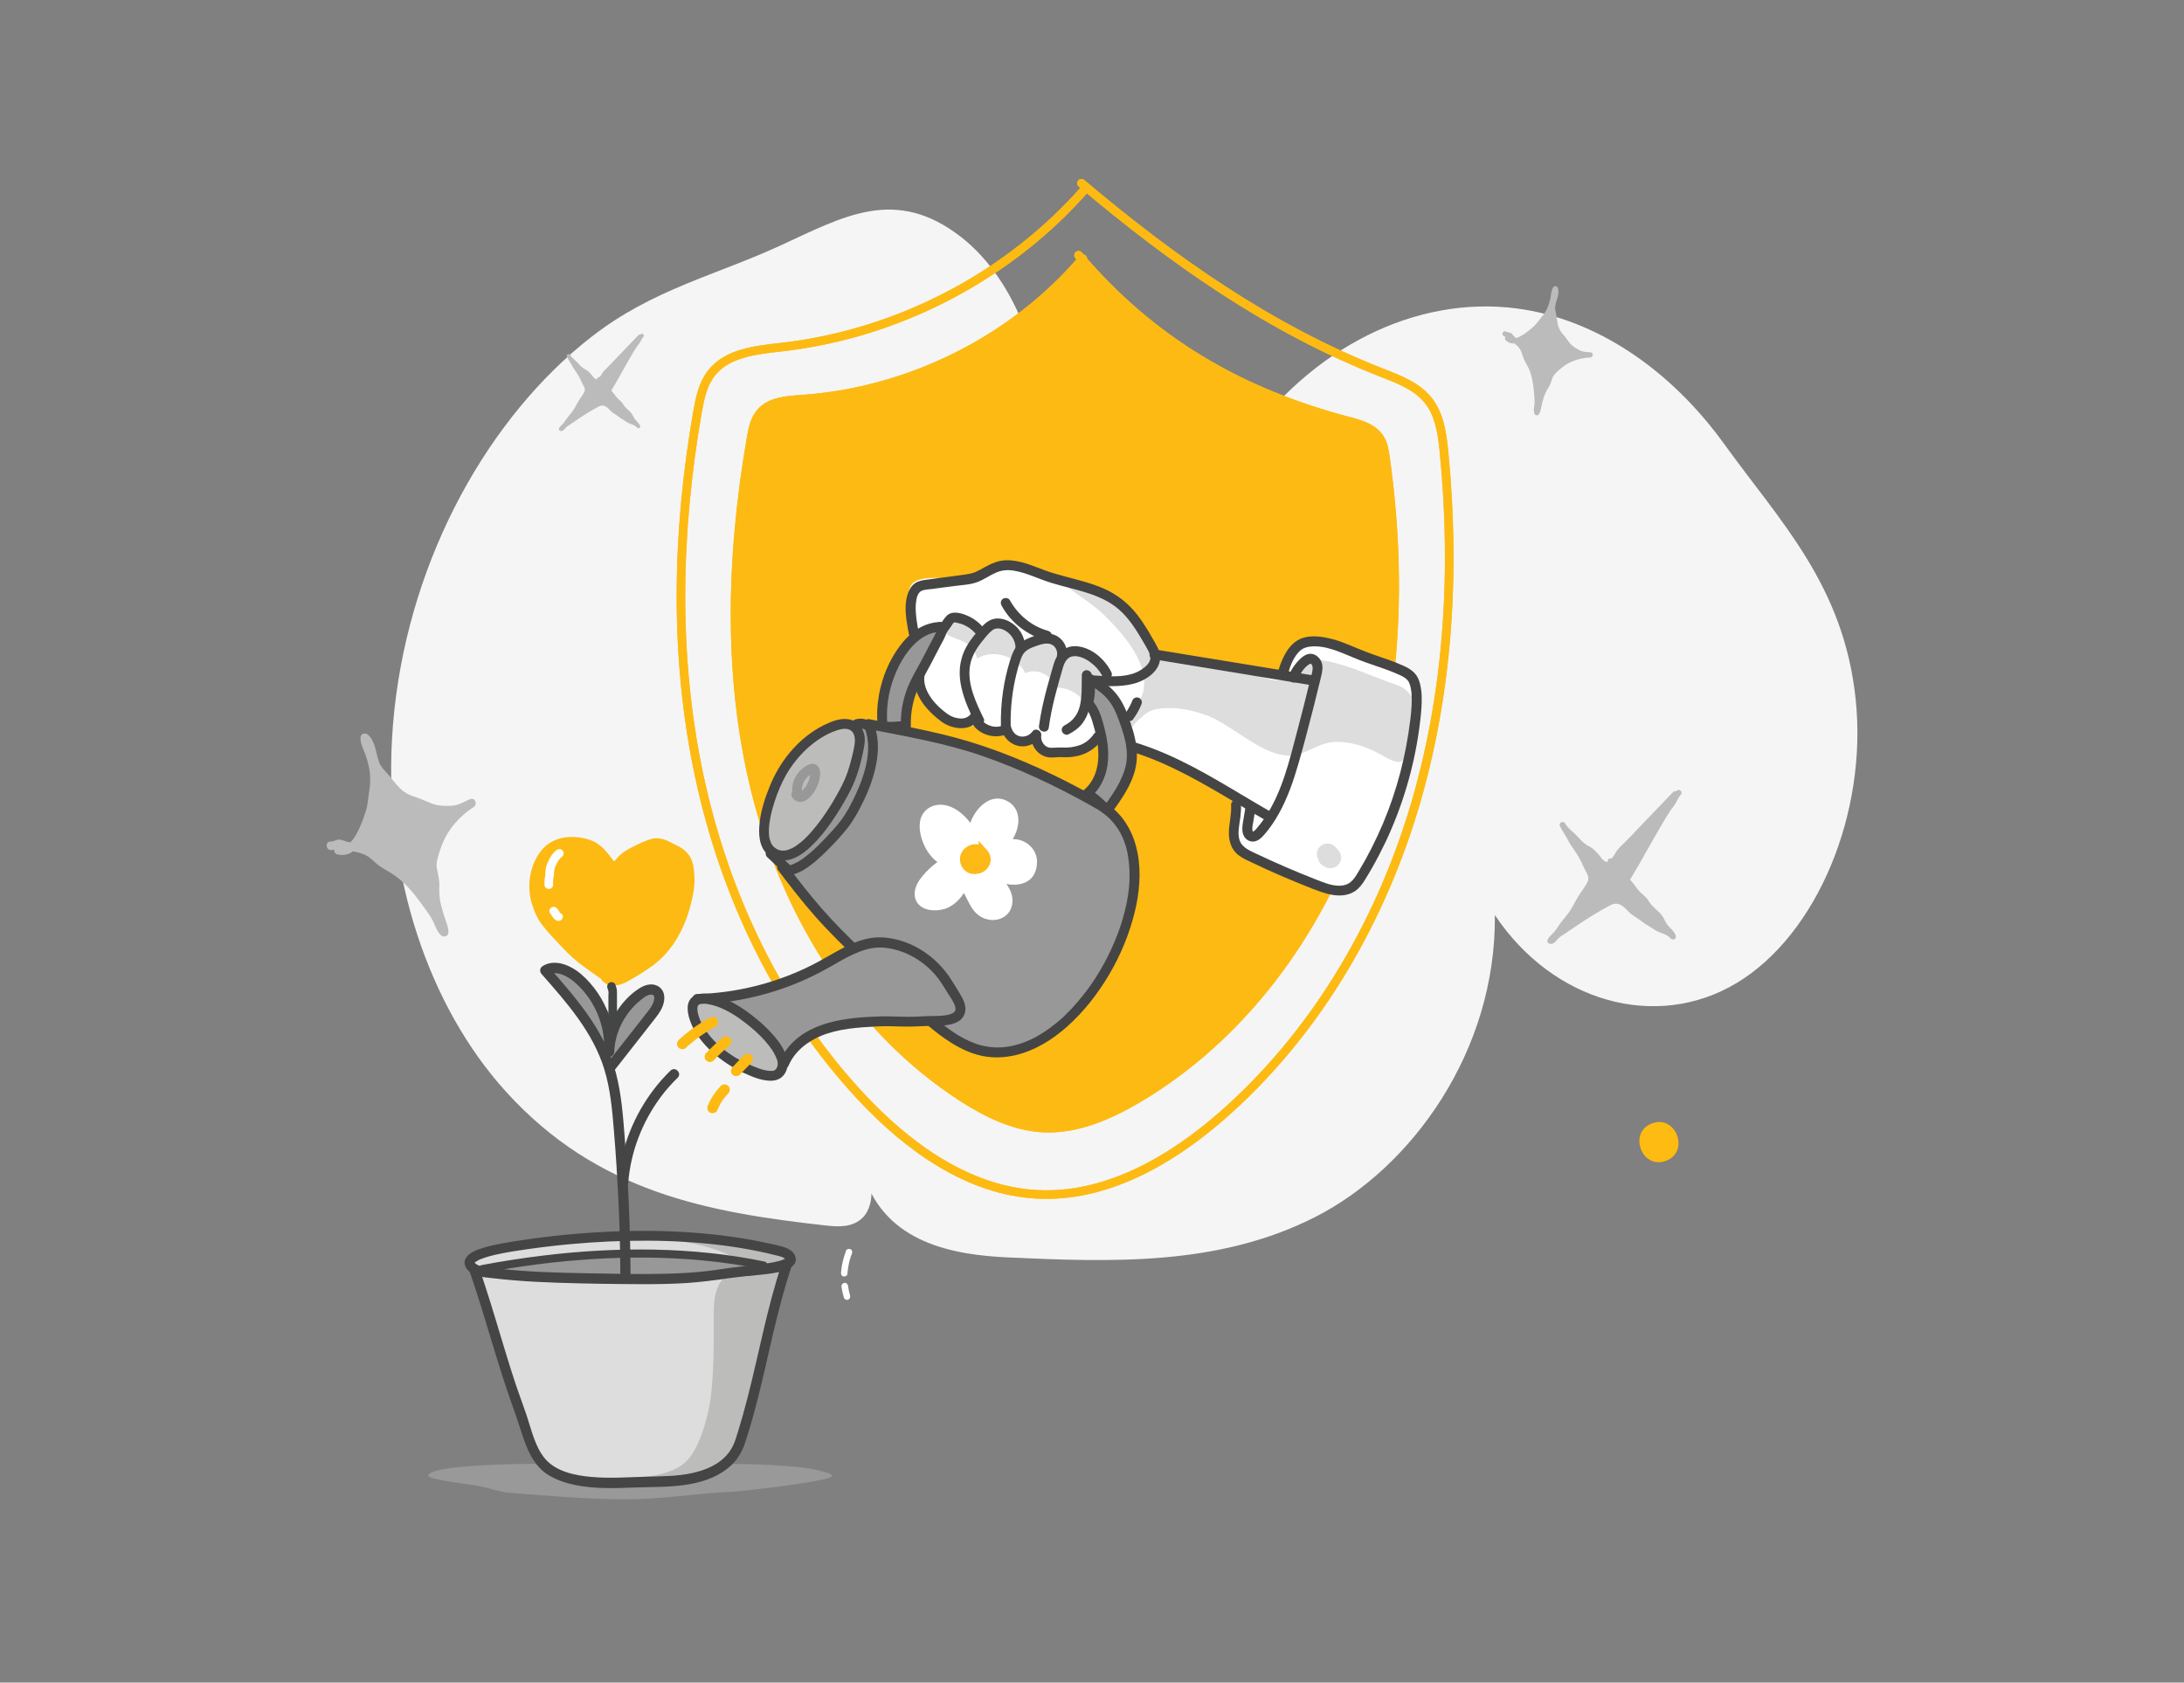 <?xml version="1.0" standalone="no"?>
<!DOCTYPE svg PUBLIC "-//W3C//DTD SVG 1.1//EN" "http://www.w3.org/Graphics/SVG/1.1/DTD/svg11.dtd">
<svg xmlns="http://www.w3.org/2000/svg" id="Layer_1" width="255.12" height="196.6" viewBox="0 0 255.12 196.6"><rect x="0" y="0" width="255.12" height="196.6" fill="#808080" stroke="none"/><path d="m69.18,39.29c-.82.63-1.6,1.28-2.33,1.92-11.56,10.17-20.04,26.93-21.06,45.15-.88,15.67,4.18,31.12,13.31,41.19,10.69,11.79,23.58,14.09,37.28,15.63,1.49.17,3.11.28,4.33-.84s1.56-3.96.24-4.88c2.58,7.76,10.36,9.17,16.8,9.46,12.1.55,24.59,1.02,35.88-4.72,11.29-5.74,21.15-19.4,20.99-35.28,6.8,10.18,18.86,13.57,28.24,7.94,9.38-5.63,15.32-19.82,13.9-33.23-1.41-13.28-8.82-20.69-15.32-29.71-6.35-8.81-15.04-14.67-24.27-15.88-11.77-1.54-23.97,4.55-31.99,15.96.16-6.9-5.93-11.83-11.12-10.74s-9.3,6.33-12.44,11.87c1.03-9.89-2.82-20.36-9.37-25.45-7.67-5.95-13.71-2.38-21.16,1.04-7.53,3.46-14.86,5.1-21.91,10.57Z" fill="#f5f5f5" stroke-width="0"/><path d="m126.48,30.22c-8.13,9.54-20.31,15.56-32.8,16.42-1.77.12-3.77.25-4.89,1.62-.66.8-.87,1.87-1.05,2.9-2.43,14.08-2.85,28.72.84,42.53,3.69,13.81,11.78,26.75,23.79,34.5,2.85,1.84,6.02,3.41,9.41,3.61,3.9.22,7.68-1.41,11.05-3.39,12.25-7.2,21.16-19.4,25.79-32.83s5.2-28.04,3.22-42.12c-.11-.79-.24-1.61-.68-2.28-.75-1.16-2.2-1.6-3.54-1.95-12.77-3.36-23.08-9.33-31.63-19.41" fill="#fdba12" stroke-width="0"/><path d="m126.48,30.22c-8.13,9.54-20.31,15.56-32.8,16.42-1.77.12-3.77.25-4.89,1.62-.66.8-.87,1.87-1.05,2.9-2.43,14.08-2.85,28.72.84,42.53,3.69,13.81,11.78,26.75,23.79,34.5,2.85,1.84,6.02,3.41,9.41,3.61,3.9.22,7.68-1.41,11.05-3.39,12.25-7.2,21.16-19.4,25.79-32.83s5.2-28.04,3.22-42.12c-.11-.79-.24-1.61-.68-2.28-.75-1.16-2.2-1.6-3.54-1.95-12.77-3.36-23.08-9.33-31.63-19.41" fill="none" stroke="#fdba12" stroke-linecap="round" stroke-linejoin="round"/><path d="m126.48,30.22c-8.13,9.54-20.31,15.56-32.8,16.42-1.77.12-3.77.25-4.89,1.62-.66.8-.87,1.87-1.05,2.9-2.43,14.08-2.85,28.72.84,42.53,3.69,13.81,11.78,26.75,23.79,34.5,2.85,1.84,6.02,3.41,9.41,3.61,3.9.22,7.68-1.41,11.05-3.39,12.25-7.2,21.16-19.4,25.79-32.83s5.2-28.04,3.22-42.12c-.11-.79-.24-1.61-.68-2.28-.75-1.16-2.2-1.6-3.54-1.95-12.77-3.36-23.08-9.33-31.63-19.41" fill="none" stroke="#fdba12" stroke-linecap="round" stroke-linejoin="round"/><path d="m126.9,21.91c-8.96,10.3-21.91,17.06-35.45,18.63-3.03.35-6.48.65-8.35,3.06-1.01,1.29-1.35,2.97-1.63,4.59-2.44,14.01-2.76,28.5.2,42.41,2.95,13.91,9.26,27.25,18.99,37.63,5.47,5.84,12.5,10.9,20.49,11.32,8,.42,15.53-3.89,21.56-9.16,10.67-9.32,18.19-21.97,22.34-35.51,4.15-13.55,5.01-27.97,3.63-42.07-.21-2.14-.52-4.39-1.87-6.06-1.33-1.65-3.43-2.44-5.41-3.21-13.05-5.1-24.43-13.14-35.07-22.13" fill="none" stroke="#fdba12" stroke-linecap="round" stroke-linejoin="round"/><path d="m126.9,21.91c-8.96,10.3-21.91,17.06-35.45,18.63-3.03.35-6.48.65-8.35,3.06-1.01,1.29-1.35,2.97-1.63,4.59-2.44,14.01-2.76,28.5.2,42.41,2.95,13.91,9.26,27.25,18.99,37.63,5.47,5.84,12.5,10.9,20.49,11.32,8,.42,15.53-3.89,21.56-9.16,10.67-9.32,18.19-21.97,22.34-35.51,4.15-13.55,5.01-27.97,3.63-42.07-.21-2.14-.52-4.39-1.87-6.06-1.33-1.65-3.43-2.44-5.41-3.21-13.05-5.1-24.43-13.14-35.07-22.13" fill="none" stroke="#fdba12" stroke-linecap="round" stroke-linejoin="round"/><path d="m161.2,77.29c-2.43-.55-3.99-2.23-6.63-2.31-1.87-.06-3.2.65-4.04,2.21-.25.47.47,1.14-.13,1.6-.93.71-3.45-.39-4.55-.42-2.12-.06-4.37-.49-6.43-.97-2.87-.67-4.88-1.01-6.33-3.8-1.42-2.72-3.96-4.22-6.78-5.19-1.49-.51-3.03-.88-4.54-1.32-1.42-.41-2.76-1.22-4.29-1-1.41.21-2.52,1.26-3.89,1.54-1.57.33-6.18-.84-7.17.77-.97,1.57.19,4.92.3,6.67.11,1.66.39,3.41.91,5.07.3.95.67,1.86,1.14,2.71,1.09,1.97,2.18,1.9,4.07,1.85,1.46-.04,3.23,1.73,4.55.22-.02.72,1.28,1.66,1.96,1.89s1.51-.04,1.93-.62c-.37.32-.2.97.2,1.25,1.36.94,3.2-.04,4.57-.35,1.95-.44,4.17,0,6.12.26,2.3.3,4.27,1.43,6.36,2.34,1.59.69,4.63,1.63,5.61,3.12,1.2,1.83-1.22,4.25.57,6.27.55.62,1.35.95,2.12,1.25,2.41.96,4.82,1.93,7.23,2.89,4.05,1.62,6.48-2.77,7.7-5.91,1.2-3.1,2.6-6.16,3.31-9.42.49-2.25,1.25-7.69-.73-9.36-.87-.74-2.04-.99-3.16-1.24Z" fill="#fff" stroke-width="0"/><path d="m114.13,76.95c1.89-1.15,4.7-.3,5.64,1.71,1.33-.67,3.19.23,3.49,1.7,1.25-.08,2.53.51,3.29,1.51-.02-.88.19-2.04,1.06-2.14.42-.04.85.21,1.25.08.39-.12.59-.57.55-.98s-.28-.76-.55-1.06c-1.15-1.32-2.98-2.02-4.72-1.8-.98-1.49-3.33-1.81-4.68-.64-.05-.93-.67-1.81-1.53-2.18-.96-.41-3.19-.05-3.19,1.36-.01-2.09-3.37-3.34-4.58-1.47-.63.98-.21.76.48,1.12,1.49.78,2.98.74,3.49,2.77Z" fill="#ddd" stroke-width="0"/><path d="m150.1,88.26c.18.02.36.03.53.03,1.74,0,3.24-1.42,5.02-1.58,1.48-.13,3.07.26,4.42.85,2.59,1.12,3.98,3.09,4.97-1.09.57-2.4.88-5.48-1.86-6.42-2.67-.92-5.5-2.3-8.28-2.83-2.53-.48-2.42.8-4.37,1.99-1.62.99-4.41-.8-6.08-1.11-1.9-.35-3.74-.95-5.65-1.24-.81-.12-2.09.25-2.82-.14s-1.23-1.88-1.73-2.61c-1.33-1.91-3-3.59-4.93-4.9-.75-.51-1.5-.77-2.39-.93-.57-.11-2.64-.04-3.02-.4,1.55,1.49,3.45,2.41,4.98,3.9,2.23,2.17,5.59,5.87,4.58,9.31-.24.83-2.27,3.15-1.08,3.85-.26-.15,1.41-1.54,1.56-1.63.7-.44,1.28-.51,2.11-.56,1.59-.1,3.05.21,4.54.7,2.97.96,6.35,4.45,9.47,4.81Z" fill="#ddd" stroke-width="0"/><path d="m98.46,110.22c-.66-1.45-2.5-3.37-3.15-4.09-1.3-1.44-2.74-2.68-3.87-4.29-2.17-3.11-2.87-6.71-1.09-10.19,1.43-2.79,3.67-5.26,6.56-6.47,2.93-1.22,5.9-.43,8.83.34,1.55.41,3.15.55,4.7.99,1.64.46,3.23,1.06,4.85,1.57,4.48,1.38,8.84,3.69,12.98,5.86,2.85,1.5,4.73,4.17,4.33,7.6-.19,1.67-.86,3.24-1.01,4.91-.13,1.51-.29,2.65-.95,4.08-1.41,3.05-3.6,5.66-5.75,8.21-1.96,2.33-4.15,3.35-7.05,4.13-1.7.46-3.61.42-5.24-.27-1.54-.65-2.19-2.08-3.62-2.77-3.46-1.66-8.17-1.34-11.71-.19-1.75.57-3.61,1.39-5.04,2.57-1.18.97-.82,2.88-2.51,3.25-.59.13-1.22.05-1.81-.09-2.9-.68-5.45-2.76-6.69-5.47-.45-.98-.74-2.14-.32-3.13.02-.04,5.75-.53,6.36-.68,2.2-.54,4.32-1.36,6.39-2.27,1.1-.48,4.49-1.12,4.98-2.39.12-.32.03-.74-.18-1.22Z" fill="#989898" stroke-width="0"/><path d="m93.01,100.79c-.14.08-.29.15-.44.21-.16.06-.25.09-.37.1-.06,0-.12.01-.18.01.13,0-.17-.05-.03,0-.02,0-.15-.08-.06-.02-.03-.02-.06-.04-.08-.07.04.04.03.04-.01-.02-.46-.58-1.39.08-.94.68,1.39,1.85,2.82,3.68,4.35,5.42s3.34,3.5,5.07,5.19,3.59,3.49,5.44,5.18c1.71,1.56,3.43,3.17,5.4,4.4,1.26.78,2.64,1.4,4.12,1.6,1.12.15,2.24.07,3.33-.18,2.25-.52,4.29-1.79,6-3.3,1.97-1.75,3.6-3.84,4.94-6.1,1.33-2.25,2.35-4.7,2.98-7.24.56-2.26.8-4.69.35-7-.41-2.12-1.42-4.1-3.16-5.44-.59-.46-1.26-.81-1.91-1.17-1.03-.58-2.07-1.14-3.13-1.68-2.08-1.06-4.2-2.04-6.37-2.91s-4.37-1.63-6.62-2.24c-2.27-.61-4.57-1.09-6.87-1.54-1.09-.22-2.19-.42-3.28-.64-.41-.08-.82.37-.64.77,1.14,2.54.17,5.63-.95,8.04-.5,1.07-1.05,2.15-1.76,3.07-.59.77-1.26,1.49-1.93,2.19-.97,1-2.01,2.01-3.24,2.71-.27.16-.3.57-.13.81.2.28.54.29.81.13,1.15-.66,2.15-1.6,3.08-2.54.78-.78,1.53-1.59,2.21-2.45.74-.93,1.32-2.02,1.84-3.09.68-1.39,1.23-2.87,1.52-4.39.31-1.61.32-3.36-.37-4.89l-.64.77c4.43.87,8.93,1.64,13.22,3.1,4.34,1.49,8.52,3.44,12.52,5.67.44.25.88.49,1.32.75.02.01.09.06-.01,0,.02.02.05.03.07.05.05.04.11.07.16.11.11.08.22.16.33.24.2.15.39.31.58.49.09.08.17.16.25.25.1.1-.06-.07.05.06.05.05.09.1.14.15.32.37.6.76.84,1.18.03.05.06.11.09.16.04.08-.04-.09.02.04.06.12.12.23.17.35.1.23.2.46.28.7s.16.47.22.71c.03.12.06.25.09.37-.03-.13,0,0,.01.06.01.07.03.14.04.21.1.53.16,1.06.19,1.59.02.28.02.55.02.83,0,.13,0,.27,0,.4,0,.07,0,.14,0,.21,0-.13,0,.09,0,.13-.03.58-.1,1.16-.19,1.74s-.21,1.17-.36,1.75c-.07.3-.15.6-.24.9-.04.14-.08.28-.13.42.03-.1-.03.1-.04.13-.03.08-.05.17-.08.25-.4,1.21-.9,2.38-1.46,3.52-.29.58-.6,1.15-.93,1.71s-.6.98-.99,1.55c-.71,1.03-1.5,2.01-2.36,2.93-.21.22-.43.44-.65.66-.05.05-.11.11-.16.16-.02.01-.08.08,0,0-.02.02-.05.05-.07.07-.12.11-.23.21-.35.32-.44.38-.89.75-1.36,1.09s-.94.64-1.44.92c-.06.03-.12.07-.18.1-.08.04.09-.05.01,0-.03.02-.07.04-.1.05-.12.06-.24.12-.37.18-.24.12-.49.22-.74.32s-.5.19-.75.26c-.12.04-.24.07-.36.1-.06.02-.13.03-.19.05-.04,0-.26.06-.1.03-.5.11-1,.18-1.51.2-.12,0-.24,0-.36,0-.06,0-.13,0-.19,0-.04,0-.07,0-.11,0-.11,0,.07,0,0,0-.26-.01-.52-.04-.77-.08s-.52-.09-.77-.15c-.12-.03-.24-.06-.36-.1-.03,0-.06-.02-.09-.03.12.04.04.01.01,0-.07-.02-.14-.05-.21-.07-1.93-.68-3.57-1.96-5.1-3.28-1.83-1.58-3.6-3.23-5.35-4.91s-3.5-3.37-5.21-5.09c-1.57-1.58-3.03-3.27-4.41-5.01-.7-.88-1.38-1.77-2.05-2.67l-.94.68c.75.94,1.92.55,2.8.05.27-.15.3-.58.13-.81-.2-.28-.53-.28-.81-.13Z" fill="#454545" stroke-width="0"/><path d="m100.45,86.54c0,.1-.01.2-.03.29-.21,1.32-.65,3.16-1.18,4.38-.99,2.31-5.93,11.02-9.18,8.2-1.97-1.71.16-7.13,1.1-8.86,1.34-2.43,3.42-4.6,6.03-5.64.82-.33,1.82-.56,2.54-.04.51.36.73,1.02.71,1.66Z" fill="#bcbcbb" stroke-width="0"/><path d="m99.88,86.44c-.05.89-.3,1.8-.53,2.65-.19.7-.41,1.4-.71,2.07-.37.82-.81,1.61-1.26,2.38-.31.52-.54.89-.89,1.41s-.69.99-1.07,1.47-.76.93-1.18,1.35c-.09.1-.19.19-.29.29.08-.07-.04.04-.07.06-.06.05-.12.1-.18.16-.2.17-.4.33-.61.48-.1.07-.19.13-.3.2-.05.03-.1.06-.16.09-.03.02-.05.03-.08.04.06-.04.07-.03,0,0-.2.09-.4.18-.61.24-.04.01-.21.05-.04.01-.04,0-.09.02-.13.02-.1.02-.2.02-.31.03-.03,0-.05,0-.08,0-.08,0,.11.01.04,0-.04,0-.09,0-.13-.01-.1-.01-.2-.04-.3-.06.15.04,0,0-.04-.02-.05-.02-.1-.04-.14-.06-.04-.02-.08-.04-.12-.07-.02,0-.09-.06-.03-.01.07.05-.03-.02-.04-.03-.09-.07-.17-.14-.26-.21-.11-.09.02.04-.04-.04-.04-.05-.09-.11-.13-.17-.04-.05-.07-.11-.1-.16-.03-.06.01.03.02.03-.01-.03-.03-.06-.04-.09-.05-.12-.1-.24-.14-.37,0-.03-.05-.22-.03-.1-.01-.07-.03-.14-.04-.21-.02-.15-.04-.29-.04-.44s-.01-.29,0-.43c0-.16,0-.2.02-.39.03-.33.08-.65.14-.97.12-.65.31-1.34.5-1.92.36-1.09.8-2.16,1.37-3.16.9-1.55,2.13-2.95,3.6-3.98.7-.49,1.47-.91,2.29-1.18.59-.2,1.4-.36,1.84.19.24.3.29.69.28,1.06,0,.31.34.55.63.53.34-.03.52-.31.53-.63.02-1-.5-2.02-1.49-2.35-.87-.29-1.8-.06-2.62.28-1.87.77-3.49,2.08-4.76,3.64-.94,1.16-1.69,2.46-2.25,3.85s-1,2.76-1.16,4.2c-.15,1.28-.1,2.8.92,3.73.8.73,1.9.87,2.89.51,1.09-.39,2-1.23,2.79-2.06.88-.94,1.65-2,2.35-3.09.62-.96,1.2-1.95,1.71-2.97.67-1.33,1.08-2.77,1.39-4.23.09-.45.2-.91.22-1.36.02-.31-.14-.61-.47-.67-.28-.05-.65.16-.67.47Z" fill="#454545" stroke-width="0"/><path d="m89.65,100.18l1.81,1.7c.22.21.64.16.81-.08.2-.26.16-.59-.08-.81l-1.81-1.7c-.22-.21-.64-.16-.81.08-.2.26-.16.59.08.81h0Z" fill="#454545" stroke-width="0"/><path d="m100.28,85.15s.05-.01.07-.02l-.15.03c.15-.03.3-.05.46-.04h-.15c.15,0,.29.03.43.07l-.14-.04c.1.03.19.07.28.11.13.07.31.07.44.02s.27-.17.32-.3.08-.3.02-.44-.16-.25-.3-.32-.28-.12-.43-.16c-.11-.03-.22-.05-.33-.07-.15-.02-.31-.02-.46-.01s-.31.05-.46.09c-.14.04-.27.18-.32.3s-.07.31-.02.44.16.27.3.32l.14.04c.1.02.2,0,.3-.03h0Z" fill="#454545" stroke-width="0"/><path d="m93.73,92.77c-.03-.11-.04-.23-.05-.34,0-.06,0-.12,0-.18,0-.02,0-.06,0-.08.01.06,0,.09,0,0,.01-.12.03-.23.05-.34.01-.05.02-.12.04-.16-.05.08-.02.07,0,.02.01-.04.03-.08.04-.12.04-.11.09-.21.15-.32.01-.02.03-.05.04-.07.04-.07-.06.09-.01.02.04-.06.08-.11.12-.17.07-.09.15-.18.23-.26.02-.03.06-.08-.02.02.02-.02.04-.04.06-.05.05-.04.1-.09.16-.13.04-.03.09-.06.13-.09.02-.01.05-.03.07-.04.09-.06-.01,0-.03.01.06-.02.11-.06.17-.08.03-.01.05-.02.08-.03.06-.03-.11,0,0,0-.11,0-.2-.02-.27-.1-.01-.01-.09-.15-.06-.09v.02s.02.05.01,0v-.04s0,.04,0,.06c0,.03.02.22,0,.08,0,.07-.01.15-.02.22-.01.12-.04.23-.06.35-.01.06-.03.12-.04.17-.03.1,0,0,0-.01-.01.04-.03.08-.04.13-.04.12-.09.24-.15.35-.03.05-.05.11-.08.16-.02.03-.04.06-.05.1-.05.1.04-.05,0,0-.08.12-.16.23-.25.34-.05.06-.1.11-.15.17-.02.02-.04.04-.06.06-.1.1.09-.07-.04.04-.03.02-.05.05-.08.07-.02.01-.16.09-.04.04-.03.01-.07.02-.1.04.06,0,.07-.01.03,0-.02,0-.04,0-.06,0,.01-.02.13.03.03,0,.06.02.08.02,0,0s.1.08.01,0c.03.03.11.18.07.08-.1-.28-.46-.46-.74-.34s-.45.44-.34.74c.17.46.67.74,1.15.67s.85-.4,1.16-.75c.47-.54.79-1.22.94-1.93.07-.37.13-.79,0-1.15-.18-.54-.73-.74-1.23-.53-.66.27-1.18.77-1.54,1.38s-.52,1.44-.36,2.16c.04.16.08.29.21.4.11.09.28.15.42.13.28-.04.6-.31.53-.63h0Z" fill="#989898" stroke-width="0"/><path d="m81.46,116.76c5.18-.15,10.32-1.56,14.84-4.08,2.15-1.2,4.37-2.7,6.83-2.53,3.29.23,6.18,2.28,7.78,5.11.56.99,1.89,2.5.98,3.42-.79.79-2.98.57-4.01.67-1.8.17-3.6-.07-5.4.03-2.1.12-4.24.24-6.23.93s-3.85,2.05-4.66,4" fill="#989898" stroke-width="0"/><path d="m81.51,117.34c4.35-.13,8.68-1.13,12.64-2.93.99-.45,1.95-.95,2.9-1.49.89-.51,1.78-1.04,2.72-1.46s1.87-.72,2.87-.75c.82-.02,1.68.14,2.45.4,1.57.51,2.99,1.47,4.08,2.7.55.62.97,1.3,1.4,2.01.38.61.8,1.13,1,1.78.01.04.02.07.03.11,0-.03-.02-.1,0,.02.01.07.02.14.02.22,0,.02-.01.11,0,0,0,.03,0,.07-.02.1,0,.02-.03.1,0,0-.02.04-.03.08-.06.12-.04.08.05-.06-.01.01-.02.03-.05.06-.08.09-.07.07.06-.05-.01,0-.03.02-.06.04-.09.07-.01,0-.11.07-.05.04s-.05.02-.06.03c-.09.04-.17.07-.26.1-.65.21-1.52.2-2.26.21-.9.01-1.79.1-2.68.09-1.08-.01-2.15-.08-3.23-.05-3.89.12-8.64.57-11.07,4.06-.27.38-.5.79-.68,1.22-.29.68.76,1.17,1.05.48.7-1.65,2.18-2.82,3.8-3.49,2.06-.85,4.32-.98,6.51-1.1,1.09-.06,2.19,0,3.28.02.96.02,1.9-.06,2.85-.08,1.35-.03,3.83.12,4.19-1.64.16-.77-.26-1.54-.64-2.17s-.79-1.32-1.22-1.95c-1.01-1.47-2.39-2.7-3.98-3.52s-3.62-1.31-5.45-.94c-2.14.44-3.95,1.69-5.84,2.71-3.86,2.09-8.18,3.35-12.55,3.7-.55.04-1.11.07-1.66.09-.31,0-.55.33-.53.63.03.33.31.54.63.53h0Z" fill="#454545" stroke-width="0"/><path d="m107.33,73.93c-.21-1.04-.4-2.11-.36-3.18,0-.16.05-.51.09-.74.01-.06.03-.11.04-.17,0-.03.01-.06.02-.08.03-.09-.02.07,0-.02.04-.11.09-.22.14-.32.02-.03.03-.06.05-.09,0,0-.05.07,0,.02.03-.04.06-.08.09-.12.02-.03.13-.13.05-.06.06-.05.12-.1.2-.13.36-.17.82-.17,1.21-.22.91-.13,1.83-.24,2.75-.36s1.83-.15,2.66-.49c.73-.29,1.37-.76,2.09-1.07s1.41-.34,2.14-.21c1.46.25,2.82.95,4.23,1.39s2.79.72,4.17,1.16,2.69,1.01,3.78,1.95c1.21,1.05,2.07,2.44,2.87,3.81.18.32.37.63.54.95.15.3.32.65.29.99-.06.63-.8,1.17-1.3,1.45-1.3.72-2.94.67-4.37.59-.38-.02-.76-.05-1.14-.07-.31-.02-.61.14-.67.47-.05.28.16.65.47.67,1.69.11,3.41.27,5.07-.17s3.49-1.79,3-3.65c-.11-.41-.32-.79-.53-1.16s-.43-.76-.66-1.14c-.44-.74-.91-1.47-1.44-2.15-1.05-1.33-2.36-2.35-3.92-3.03-1.44-.63-2.98-.99-4.5-1.4-.73-.2-1.46-.4-2.17-.65-.75-.27-1.49-.58-2.26-.83s-1.6-.43-2.44-.41c-.92.02-1.72.39-2.51.82-.35.2-.7.4-1.07.56-.41.17-.81.23-1.25.3-.98.14-1.97.26-2.95.39-.5.07-1,.13-1.5.2-.46.06-.93.14-1.32.39-.53.35-.82.97-.97,1.56-.3,1.18-.13,2.49.08,3.67.04.23.09.46.13.69.06.31.29.56.63.53.28-.02.59-.32.53-.63h0Z" fill="#454545" stroke-width="0"/><path d="m127.77,85.78c-.43.6-.98,1.05-1.67,1.3s-1.37.29-2.07.26c-.34-.01-.67.01-1.02.03-.28.02-.55,0-.8-.16-.41-.27-.65-.79-.58-1.28.08-.55-.66-.95-1.02-.47-.33.45-.88.69-1.44.58s-.91-.56-1.05-1.07c-.11-.4-.59-.44-.88-.27-.98.56-2.47-.02-2.88-1.07-.16-.4-.71-.51-.99-.17-.3.37-.71.51-1.19.49-.51-.02-1.05-.21-1.46-.5-.97-.69-1.95-1.64-2.44-2.74-.23-.5-.36-1.05-.31-1.6.06-.67.35-1.3.63-1.91.6-1.27,1.38-2.43,2.19-3.58.12-.17.25-.35.37-.52.07-.09.17-.31.28-.36.1-.05.29.02.39.04.14.03.27.06.4.1.64.21,1.24.59,1.68,1.1.21.23.54.33.81.13.24-.17.34-.57.13-.81-.51-.58-1.12-1.05-1.84-1.36s-1.78-.63-2.42.01c-.29.29-.51.67-.75,1.01s-.47.68-.7,1.02c-.47.7-.91,1.42-1.3,2.16s-.75,1.51-.93,2.31c-.17.75-.11,1.53.13,2.25.48,1.45,1.65,2.63,2.83,3.54,1.24.96,3.3,1.3,4.4-.06l-.99-.17c.7,1.81,2.98,2.55,4.64,1.61l-.88-.27c.24.9,1.02,1.61,1.93,1.81s1.97-.22,2.53-.98l-1.02-.47c-.12.86.21,1.73.88,2.28.32.26.72.45,1.13.5s.83-.02,1.25-.03c.45,0,.89.03,1.34-.01s.9-.13,1.33-.28c.91-.31,1.69-.9,2.25-1.68.18-.25.17-.61-.08-.81-.23-.19-.63-.17-.81.08h0Z" fill="#454545" stroke-width="0"/><path d="m114.91,83.96c-.91-1.89-1.95-4.04-1.6-6.19.18-1.08.74-2,1.42-2.84.35-.43.73-.93,1.17-1.28.4-.31.87-.26,1.3-.08.86.37,1.48,1.3,1.42,2.2-.02.31.14.61.47.67.28.05.65-.16.67-.47.08-1.19-.45-2.38-1.43-3.08-.49-.35-1.06-.59-1.67-.62-.85-.05-1.46.4-2.01,1-.89.96-1.77,2.02-2.2,3.27s-.43,2.5-.15,3.75c.31,1.43.91,2.76,1.54,4.07.14.28.43.46.74.34.27-.1.48-.46.34-.74h0Z" fill="#454545" stroke-width="0"/><path d="m118.06,84.76c-.04-2.03.19-4.07.68-6.04.12-.49.25-.97.41-1.44.14-.41.29-.85.62-1.15s.76-.47,1.18-.62.87-.31,1.32-.32c.41,0,.74.15.96.43s.31.63.24.99c-.15.73.99.93,1.14.2.21-1.02-.35-2.13-1.3-2.57-1.03-.47-2.28-.06-3.25.37-.55.24-1.09.58-1.43,1.08s-.52,1.09-.7,1.67c-.34,1.11-.59,2.25-.76,3.41-.2,1.35-.28,2.72-.25,4.09,0,.31.33.55.63.53.33-.03.53-.31.53-.63h0Z" fill="#454545" stroke-width="0"/><path d="m122.51,85.02c.32-2.38.98-4.7,1.65-7,.12-.41.26-.74.54-1.03.01-.01.08-.07.02-.02.03-.02.06-.05.09-.07.04-.03.19-.13.16-.11-.03.02.13-.05.18-.07.03-.01.07-.02.1-.03-.12.03.04,0,.06,0,.18-.03.29-.03.39-.02.17.02.34.05.51.1-.08-.02.04.01.06.02.05.02.1.04.14.05.08.03.15.06.23.1.17.08.35.18.46.25.34.23.73.55.97.81.14.16.28.32.4.5.07.09.13.19.18.28.02.03.04.07.06.1.02.04.02.03,0,0,.02.03.03.07.05.1.13.28.43.46.74.34.27-.1.48-.46.34-.74-.75-1.57-2.44-3.04-4.25-3.08-.95-.02-1.73.52-2.19,1.33-.29.52-.41,1.12-.58,1.69-.18.63-.36,1.26-.53,1.89-.39,1.45-.72,2.92-.92,4.41-.1.74,1.04.94,1.14.2h0Z" fill="#454545" stroke-width="0"/><path d="m126.37,78.95c-.03,1.18.04,2.28-.2,3.42-.22,1.02-.78,1.85-1.77,2.36-.28.14-.46.43-.34.74.1.27.46.48.74.34.64-.33,1.23-.74,1.66-1.32.39-.52.64-1.12.8-1.75.31-1.27.23-2.61.26-3.9,0-.31-.34-.55-.63-.53-.34.03-.52.31-.53.63h0Z" fill="#454545" stroke-width="0"/><path d="m117.01,70.78c1.09,2,3.01,3.45,5.19,4.06.3.08.62-.18.67-.47.06-.33-.17-.58-.47-.67-1.9-.53-3.5-1.87-4.45-3.59-.15-.27-.58-.3-.81-.13-.28.2-.28.53-.13.81h0Z" fill="#454545" stroke-width="0"/><path d="m103.09,84.84c-.24-2.31.21-4.77,1.2-6.87.95-2.03,2.69-4.4,5.05-4.67.45-.05.12-.08.57-.06.29.53-.26,1.31-.53,1.85-.7,1.38-1.54,2.96-2.28,4.31-.91,1.66-1.36,3.56-1.28,5.45-.99-.04-1.77.22-2.73,0Z" fill="#989898" stroke-width="0"/><path d="m103.67,84.79c-.2-1.94.09-3.92.79-5.73.66-1.71,1.69-3.47,3.24-4.52.4-.27.85-.48,1.32-.6.24-.06.49-.07.73-.13.17-.04-.02.01-.03,0,.01.02.25,0,.25,0l-.59-.37s.03.07.05.11c0-.01-.01-.07,0,0,0,.05,0,.03,0,0,0,.04,0,.09-.02.13-.03.14-.08.26-.15.4-.15.33-.34.64-.51.96-.41.8-.82,1.59-1.25,2.39-.4.75-.84,1.49-1.2,2.26s-.63,1.56-.81,2.37c-.21.93-.29,1.89-.25,2.84l.53-.63c-.86-.03-1.72.19-2.58,0-.73-.16-.93.98-.2,1.14.96.21,1.91-.02,2.88.01.32.01.54-.34.53-.63-.05-1.61.28-3.21.98-4.66.38-.8.84-1.56,1.25-2.35s.83-1.58,1.24-2.38c.35-.7.99-1.56.59-2.37-.13-.26-.31-.37-.59-.37-.16,0-.29,0-.45.05-.1.03.11,0-.03,0s-.28.04-.41.06c-.54.11-1.04.3-1.52.56-.91.51-1.68,1.27-2.31,2.1-1.28,1.68-2.11,3.71-2.48,5.79-.21,1.21-.27,2.45-.14,3.66.08.74,1.23.64,1.15-.1Z" fill="#454545" stroke-width="0"/><path d="m129.41,94.6c1.28-1.78,2.61-3.68,2.8-5.86.14-1.6-.36-3.19-.92-4.7-.29-.8-.61-1.6-1.1-2.3-.74-1.06-1.84-1.81-2.96-2.46.17,1.04.18,1.85-.13,2.86.66.69.98,1.64,1.23,2.57.38,1.4.66,2.84.51,4.28s-.76,2.88-1.89,3.78c.96.34,1.6,1.29,2.45,1.84Z" fill="#989898" stroke-width="0"/><path d="m129.86,94.97c1.32-1.83,2.73-3.81,2.92-6.13.11-1.28-.14-2.54-.52-3.76-.38-1.23-.82-2.52-1.55-3.59-.81-1.19-2.02-2.02-3.24-2.73-.37-.22-.88.17-.82.58.14.86.16,1.69-.07,2.54-.09.34-.01.52.2.78.15.18.29.38.4.59.23.42.38.89.51,1.35.52,1.76.9,3.74.33,5.54-.26.83-.73,1.61-1.41,2.17-.31.25-.33.83.1.99.93.35,1.51,1.23,2.33,1.76.26.17.6.18.81-.08.18-.22.18-.64-.08-.81-.9-.59-1.54-1.53-2.58-1.92l.1.99c1.17-.95,1.86-2.36,2.08-3.83.25-1.69-.08-3.4-.54-5.03-.26-.92-.61-1.86-1.27-2.57l.1.44c.3-.99.3-1.99.13-3.01l-.82.58c.94.55,1.89,1.19,2.57,2.06.72.92,1.1,2.08,1.47,3.17s.66,2.23.62,3.39c-.03,1.01-.36,1.97-.81,2.87-.52,1.05-1.2,2-1.88,2.95-.18.25-.17.61.08.81.23.19.63.17.81-.08Z" fill="#454545" stroke-width="0"/><path d="m132.13,87.81c4.42,1.35,8.41,3.72,12.36,6.07,1.13.67,2.26,1.34,3.4,1.99.27.15.64-.02.77-.28.14-.3-.01-.61-.28-.77-4.04-2.31-7.94-4.9-12.22-6.75-1.24-.54-2.51-1-3.81-1.4-.3-.09-.62.19-.67.47-.06.34.17.58.47.67h0Z" fill="#454545" stroke-width="0"/><path d="m134.74,77.03c4.79.79,9.58,1.57,14.37,2.36l4.03.66c.74.12.93-1.02.2-1.14-4.79-.79-9.58-1.57-14.37-2.36l-4.03-.66c-.74-.12-.93,1.02-.2,1.14h0Z" fill="#454545" stroke-width="0"/><path d="m145.51,94.17c-.1.6-.2,1.21-.3,1.81-.08.49-.16.99,0,1.48.16.51.61.88,1.16.87s.97-.42,1.32-.81c1.33-1.54,2.28-3.39,3-5.29s1.29-4.05,1.84-6.1c.63-2.35,1.22-4.7,1.79-7.06.14-.57.27-1.19.03-1.76-.23-.52-.74-.95-1.33-.92-.63.04-1.16.58-1.55,1.03s-.7.96-.92,1.51c-.27.69.78,1.18,1.05.48s.77-1.51,1.45-1.86c.05-.02.1.02.12.04.11.11.14.21.16.38.03.44-.15.92-.25,1.34-.49,2.04-1.01,4.08-1.55,6.12-.91,3.44-1.75,7.1-3.76,10.09-.27.4-.56.79-.88,1.16-.13.16-.26.33-.44.44-.02,0-.11.06-.09.05,0,0,.02.01.01.01,0,0-.05-.06-.02-.01-.03-.06-.03-.05-.04-.1-.02-.1-.03-.21-.02-.32,0-.19.06-.42.09-.62.1-.59.19-1.17.29-1.76.12-.74-1.02-.93-1.14-.2h0Z" fill="#454545" stroke-width="0"/><path d="m150.37,78.87c.31-.92.63-1.89,1.29-2.63.28-.31.52-.47.87-.58.18-.06.28-.08.5-.11s.42-.03.63-.03c1.77.04,3.39.92,5.01,1.55,1.08.42,2.18.77,3.26,1.16.53.2,1.06.4,1.58.64.38.18.77.38,1.01.74.03.04.05.08.07.12-.01-.02-.04-.09,0,.02.03.07.06.15.09.22.07.21.1.33.13.51.08.43.1.86.1,1.29,0,.81-.08,1.62-.18,2.42-.51,4.13-1.55,8.17-3.17,12.01-.83,1.96-1.79,3.86-2.89,5.68-.25.41-.5.85-.87,1.16s-.8.44-1.27.45c-1.04.03-2.07-.44-3.02-.81-2.21-.87-4.4-1.81-6.55-2.83-.85-.41-1.89-.76-2.18-1.74-.24-.8,0-1.78.11-2.62.06-.5.1-1.01.07-1.51-.05-.74-1.2-.64-1.15.1.06,1.02-.22,2.04-.26,3.06-.04,1.07.25,2.12,1.14,2.79.49.37,1.06.62,1.61.88s1.14.54,1.72.8c1.15.52,2.31,1.03,3.48,1.5s2.28.97,3.47,1.3c1.11.31,2.35.37,3.34-.31.48-.33.83-.8,1.13-1.29s.6-.99.89-1.5c.56-.99,1.08-2,1.57-3.03,1.91-4.08,3.22-8.45,3.85-12.92.12-.88.24-1.76.29-2.64.06-.97.07-1.94-.18-2.88-.1-.39-.27-.79-.54-1.1-.38-.45-.89-.74-1.42-.97-1.11-.5-2.26-.87-3.41-1.27-1.04-.36-2.04-.8-3.06-1.21-.87-.36-1.78-.66-2.71-.82s-1.91-.2-2.78.16c-.98.41-1.62,1.32-2.06,2.25-.23.48-.4.99-.57,1.49-.1.3-.02.63.28.77.26.12.67.01.77-.28h0Z" fill="#454545" stroke-width="0"/><path d="m116,99.57c.75-.49,1.39-1.15,1.86-1.92.6-.99.84-2.4,0-3.2-2.12-2.01-4.72,1.75-4.08,3.76-.39-1.24-1.21-2.33-2.28-3.07-1.52-1.04-3.55-.6-3.48,1.44.06,1.78,1.18,3.74,2.96,4.28-.98-.29-3.07,2.03-3.38,2.79-.2.49-.27,1.09.04,1.52.22.3.58.47.95.54,2.15.46,3.5-1.15,4.13-2.9-.15.34.67,1.79.85,2.17.38.79.82,1.52,1.68,1.84.81.3,1.85.03,2.26-.74.78-1.47-.83-2.98-1.69-3.99,1.67.84,4.78,1.48,4.76-1.46,0-.94-.81-1.75-1.73-1.93s-1.88.17-2.6.77" fill="#fff" stroke-width="0"/><path d="m116.33,100.04c1.06-.7,2.03-1.76,2.43-2.99.39-1.18.26-2.53-.83-3.29-.75-.52-1.66-.61-2.48-.19s-1.43,1.15-1.84,1.96c-.45.87-.67,1.92-.38,2.88l1.08-.4c-.41-1.24-1.2-2.37-2.24-3.16-.77-.58-1.75-.97-2.73-.78s-1.72.92-1.87,1.92c-.16,1.06.17,2.2.67,3.13.59,1.1,1.53,1.94,2.73,2.31l.2-1.14c-.73-.19-1.51.36-2.03.79-.62.51-1.2,1.12-1.66,1.78-.58.85-.83,2.07-.02,2.87s2.42.79,3.42.3c1.21-.59,2-1.76,2.45-2.99.11-.29.02-.63-.28-.77-.27-.12-.66,0-.77.28-.26.7.3,1.56.61,2.16.41.8.77,1.67,1.52,2.23.9.67,2.19.78,3.11.09.85-.64,1.04-1.77.69-2.73-.37-1-1.15-1.76-1.83-2.56l-.71.86c1.29.64,3.1,1.16,4.44.38.78-.45,1.1-1.32,1.13-2.19.04-1.07-.6-2.03-1.57-2.48-1.22-.57-2.67-.15-3.67.66-.24.2-.32.54-.13.81.17.24.56.33.81.13.63-.51,1.49-.89,2.31-.64.7.22,1.15.84,1.11,1.54-.02.33-.07.54-.22.81,0,.02-.06.09,0,.01-.02.03-.04.06-.06.08-.04.05-.08.09-.12.13-.06.06.07-.06,0,0-.03.02-.05.04-.08.06-.06.04-.12.08-.18.12.12-.07-.06.02-.09.03-.06.02-.13.04-.19.06-.09.03.06,0-.07.02-.08.01-.16.02-.24.03-.35.03-.48.02-.83-.03-.7-.1-1.22-.29-1.87-.61-.5-.25-1.09.42-.71.86.49.57,1.02,1.12,1.42,1.76.32.52.56,1.17.17,1.71s-1.26.59-1.83.22-.85-1.04-1.16-1.63c-.16-.31-.33-.63-.47-.95-.07-.16-.13-.31-.19-.48,0-.03-.02-.06-.03-.09-.02-.07,0,.11,0,0,0-.19,0-.01-.04.08l-1.05-.48c-.3.82-.74,1.65-1.46,2.18-.65.47-1.66.67-2.39.27-.34-.18-.36-.52-.29-.86.03-.14.08-.26.14-.39,0-.02.09-.16.05-.08-.04.06.06-.09.08-.12.35-.51.84-1.04,1.25-1.4.27-.23.55-.45.86-.63.09-.05-.13.05.02,0,.04-.02.07-.03.11-.05.06-.03.13-.04.19-.06-.15.05.03,0,.08,0,.04,0,.09.03-.04,0,.03,0,.07.01.1.02.3.08.62-.18.67-.47.06-.34-.17-.58-.47-.67-1.54-.48-2.45-2.27-2.48-3.79,0-.15.02-.32.06-.49.01-.06.02-.07.06-.17.02-.04.04-.09.06-.13.06-.1-.04.04.04-.06.04-.06.09-.11.14-.16-.07.07.08-.06.11-.08s.06-.04.09-.06c.08-.05-.13.05.03-.01.08-.04.17-.07.25-.09.02,0,.11-.03,0,0,.04,0,.07-.01.11-.02.08-.01.17-.02.25-.02.15,0,.26,0,.47.05.31.07.65.22.92.41.97.68,1.67,1.65,2.04,2.77.1.3.46.45.74.34.31-.11.43-.44.34-.74,0,0-.04-.15-.02-.07.02.08,0-.03,0-.04-.01-.08-.02-.15-.03-.23s0-.16,0-.23c0-.09,0,.08,0,0,0-.05,0-.11.02-.16.05-.38.12-.62.25-.93.26-.63.64-1.17,1.14-1.54.06-.05.13-.09.2-.14.03-.02.06-.04.09-.05-.1.05-.02.01,0,0,.07-.03.14-.06.21-.09.04-.01.08-.02.12-.04.12-.04-.09,0,.04,0,.07,0,.13-.02.2-.02.03,0,.07,0,.1,0-.12,0,0,0,.02,0,.08.01.15.02.22.04.02,0,.1.04,0,0,.05.02.1.04.15.06.16.07.21.11.37.25.13.11.24.25.31.4.17.39.14.85.03,1.26-.27,1.1-1.16,2.02-2.08,2.63-.62.41.06,1.35.68.94h0Z" fill="#fff" stroke-width="0"/><path d="m87.11,124.87c-2.53-1.2-5.49-3.5-6.15-6.39-.7-3.07,3.44-1.37,4.68-.62,1.9,1.14,5.31,3.84,5.74,6.17.1.55-.09,1.17-.55,1.49-.9.62-2.89-.27-3.72-.66Z" fill="#bcbcbb" stroke-width="0"/><path d="m87.35,124.35c-2.06-.98-4.05-2.44-5.21-4.44-.28-.48-.5-1.01-.62-1.54-.04-.18-.06-.37-.06-.56,0-.12,0-.03,0,0,0-.05.01-.1.02-.14,0-.03.01-.06.02-.09-.04.15.02-.03.03-.06,0-.03.06-.09-.02.02,0,0,.06-.07.06-.08,0-.02.14-.11-.02,0,.02-.02.05-.04.07-.06s.05-.03.08-.05c-.12.08-.06.03-.02.01.05-.01.25-.07.1-.04.15-.03.29-.04.45-.04.16,0-.12-.01.04,0,.03,0,.07,0,.1,0,.1,0,.21.02.31.04,1.38.23,2.69.96,3.83,1.78.82.59,1.61,1.24,2.33,1.96.35.35.68.72.99,1.12.14.19.28.38.41.57.06.09.12.19.17.29.07.12.07.12.14.27.21.44.38.81.26,1.27-.05.2-.16.37-.33.48-.08.05.13-.05-.02.01-.05.02-.1.04-.15.05.12-.03-.06,0-.07,0-.06,0-.12.01-.18.01-.38.01-.95-.13-1.36-.27-.45-.16-.9-.35-1.33-.55-.67-.32-1.16.73-.48,1.05.91.43,1.9.85,2.91.91.6.04,1.17-.07,1.61-.5s.66-1.12.58-1.75c-.14-1.05-.77-2.02-1.44-2.82-.75-.91-1.63-1.72-2.56-2.45-1.41-1.11-2.93-2.06-4.68-2.49-.75-.19-1.71-.3-2.37.19-.87.65-.65,1.87-.35,2.76.49,1.44,1.47,2.68,2.58,3.7,1.1,1,2.37,1.82,3.71,2.46.67.32,1.15-.73.48-1.05Z" fill="#454545" stroke-width="0"/><path d="m114.85,99.62c-.46-.49-1.08-.61-1.67-.19-1.07.76-.32,2.48.97,2.12.24-.01.48-.14.65-.3.25-.23.41-.53.39-.88-.01-.28-.15-.54-.34-.75Z" fill="#febb12" stroke="#fcb918" stroke-miterlimit="10" stroke-width="1.07"/><path d="m98.29,150.3c.06.45.16.9.29,1.33.06.19.31.3.49.23.2-.08.29-.29.23-.49-.05-.18-.1-.36-.14-.54l.02.1c-.05-.23-.09-.46-.12-.69-.03-.2-.2-.38-.41-.35-.2.03-.38.2-.35.41h0Z" fill="#fff" stroke-width="0"/><path d="m98.83,146.15c-.32.82-.52,1.68-.59,2.56-.01.2.09.41.31.44.19.02.43-.1.44-.31.03-.42.09-.83.18-1.24.04-.2.1-.4.16-.6,0-.02.02-.05,0-.01,0-.02.02-.05.02-.07.02-.05.03-.09.05-.14.04-.11.08-.21.12-.32.07-.19.01-.43-.19-.51-.18-.07-.43-.01-.51.19h0Z" fill="#fff" stroke-width="0"/><path d="m82.89,118.92c-1.28.7-2.48,1.55-3.55,2.54-.25.23-.35.57-.14.87.18.25.62.37.87.14,1.08-.99,2.27-1.84,3.55-2.54.29-.16.32-.62.14-.87-.22-.3-.57-.3-.87-.14h0Z" fill="#fdba12" stroke-width="0"/><path d="m84.46,121.19c-.71.59-1.38,1.22-2.01,1.89-.22.24-.17.68.09.87.28.21.63.17.87-.09.15-.16.29-.31.44-.46.08-.08.15-.15.23-.22.04-.04.08-.07.11-.11.03-.02.15-.15.03-.03.3-.3.63-.57.96-.84.25-.21.36-.59.14-.87-.2-.25-.6-.36-.87-.14h0Z" fill="#fdba12" stroke-width="0"/><path d="m86.85,123.36c-.45.45-.9.91-1.33,1.38-.22.24-.17.68.09.87.28.21.64.17.87-.09.43-.47.88-.93,1.33-1.38.1-.1.15-.31.14-.45-.01-.15-.1-.33-.22-.43s-.29-.16-.45-.14c-.17.02-.3.1-.43.22h0Z" fill="#fdba12" stroke-width="0"/><path d="m83.8,129.7c.08-.19.17-.38.27-.57.05-.09.1-.18.15-.28.01-.02.02-.04.04-.06s.07-.11.01-.02c-.05.08,0,.01,0,0,.02-.02.03-.05.05-.07.23-.35.5-.68.79-.99.22-.24.17-.68-.09-.87-.28-.21-.63-.17-.87.09-.62.66-1.13,1.43-1.48,2.27-.13.3-.01.69.31.82s.69.01.82-.31h0Z" fill="#fdba12" stroke-width="0"/><path d="m132.36,84.03c.4-.53.73-1.11.97-1.73.06-.14.07-.29.02-.44-.05-.13-.17-.27-.3-.32s-.3-.08-.44-.02-.27.16-.32.3c-.15.39-.34.76-.56,1.12l.08-.13c-.1.17-.21.33-.33.49-.09.12-.14.27-.13.42.01.14.09.31.21.4s.27.15.42.13.3-.08.4-.21h0Z" fill="#454545" stroke-width="0"/><path d="m156.57,99.75c-.03-.1-.11-.22-.17-.32-.04-.07-.1-.13-.16-.19-.05-.06-.11-.12-.16-.17-.05-.08-.12-.14-.19-.2,0,0-.01-.01-.02-.02,0,0,.01.01.02.02-.05-.04-.1-.08-.16-.11-.13-.1-.28-.16-.44-.18-.17-.04-.33-.03-.49.02-.17.02-.32.09-.46.19-.08.07-.16.15-.24.22-.14.17-.23.36-.26.58,0,.11,0,.22-.01.32.02.18.07.35.16.5,0,.04.02.08.03.12.08.21.21.39.38.53.14.09.27.19.42.26.1.05.3.11.35.11,0,0,0,0,.01,0,.03,0,.3.02.33.01.67-.03,1.23-.7,1.15-1.37,0-.05-.06-.28-.07-.33,0,0,0,0,0-.01Z" fill="#ddd" stroke-width="0"/><path d="m51.05,171.82c-.59.16-.99.35-1.04.6-.08.43,5.14,1.07,5.61,1.15,1.38.23,2.6.75,4,.86,4.34.34,8.69.71,13.05.76s8.56-.71,12.85-.89c1.11-.05,11.7-1.23,11.67-1.85,0-.17-.28-.28-.53-.36-2.08-.66-4.16-.76-6.45-.9-1.95-.12-3.92-.14-5.88-.14h-19.62c-2.45,0-4.91-.02-7.35.11-.87.05-4.5.18-6.32.67Z" fill="#999" stroke-width="0"/><path d="m56.31,150.7c1.43,3.35,2.27,6.8,3.2,10.35.58,2.2,1.37,4.22,2.14,6.35.67,1.84.75,3.06,2.54,4.07,1.57.89,3.35,1.4,5.13,1.64,2.46.34,4.97.2,7.45.06,2.47-.14,5.81-.4,7.9-1.93,2.43-1.77,2.06-4.57,3.09-7.02.88-2.09,1.09-4.03,1.29-6.22.19-2.06.83-4.04,1.45-6.01.29-.92.45-2.11.88-2.96.35-.69,1.08-1.02.88-1.96-.4-1.93-3.09-1.39-4.44-1.5-3.21-.26-6.38-1-9.56-1.33-2.98-.31-5.97.1-8.93.18-3.43.1-6.81.76-10.16,1.44-1.09.22-2.48.17-3.47.75-1.61.94.04,2.74.6,4.08Z" fill="#ddd" stroke-width="0"/><path d="m82.97,163.64c-.27,1.93-1.28,5.62-2.77,7.08-2.12,2.07-6.05,1.8-8.74,2.37.3-.06,1.07.34,1.43.38.67.08,1.27-.11,1.92-.12.98,0,1.97.18,2.97.15,2.33-.07,4.68-.6,6.48-2.17,1.62-1.42,2.62-3.43,3.24-5.49s.89-4.21,1.3-6.33c.6-3.11,1.51-6.16,2.7-9.1.51-1.25,1.02-2.83.11-3.83-.46-.5-1.15-.69-1.81-.83-3.47-.77-7.06-1.03-10.61-.76,2.89.43,6.16,1.27,8.43,3.2-.62.32-1.31.07-1.96.31-.86.31-1.52,1.16-1.85,1.99-.44,1.11-.44,2.34-.44,3.54,0,3.09.05,6.41-.4,9.61Z" fill="#bcbcbb" stroke-width="0"/><path d="m85.49,149.21c1.42.06,2.85-.34,4.04-1.11-5.8-1-11.71-1.4-17.59-1.2-2.99.1-5.97.37-8.93.77-1.99.27-4.41-.57-6.12.76.85.62,2.11.4,3.1.51,1.31.15,2.61.29,3.92.4,2.73.22,5.48.33,8.22.33,5.46,0,10.92-.44,16.29-1.39" fill="#989898" stroke-width="0"/><path d="m64.45,114.45c.86,1.64,2.58,2.92,3.69,4.34.67.86,1.27,1.77,1.8,2.73.18.33,1.56,2.72,1.32,2.99,1.79-2.09,3.6-4.19,5.05-6.53.41-.66.75-1.62.15-2.12-.52-.43-1.3-.12-1.86.26-1.16.77-2.18,1.75-3.01,2.88-.89-1.3-1.79-2.61-2.93-3.71-.92-.89-2.06-2.19-3.38-2.45-.87-.17-1.42.17-1.1,1.01.08.2.16.4.27.59Z" fill="#989898" stroke-width="0"/><path d="m87.42,148.97c.73-.09,1.47-.14,2.21-.24.84-.11,1.74-.24,2.5-.63.3-.16.59-.4.68-.75.16-.67-.44-1.18-.99-1.41-.62-.26-1.31-.37-1.97-.52-.72-.16-1.45-.31-2.18-.44-3.01-.54-6.06-.84-9.12-.97s-6.23-.07-9.33.13-6,.53-8.97,1c-1.31.21-2.63.41-3.9.82-.63.21-1.4.47-1.79,1.05-.46.68.1,1.39.71,1.72.68.38,1.53.4,2.28.49.82.1,1.65.18,2.48.25,1.66.14,3.33.22,4.99.28,3.34.11,6.69.16,10.03.17,1.7,0,3.41-.02,5.1-.13s3.34-.33,5.01-.57c.75-.11,1.5-.18,2.25-.27.25-.03.47-.19.47-.47,0-.23-.22-.5-.47-.47-.79.1-1.58.18-2.37.29s-1.5.23-2.25.32c-1.62.19-3.25.29-4.88.33-3.22.09-6.45,0-9.68-.06s-6.42-.15-9.62-.49c-.74-.08-1.5-.14-2.24-.28-.31-.06-.59-.15-.85-.34.07.05.01,0-.02-.02-.03-.02-.05-.05-.08-.07-.02-.02-.04-.05-.07-.07-.07-.06.04.08,0-.01-.01-.02-.02-.05-.04-.07-.06-.07.04.09.01.03,0-.02,0-.05-.02-.06-.03-.03.03.08.01.08,0,0,0-.04,0-.05,0,0,0-.03,0-.04,0-.03-.01.08-.01.08,0,0,.02-.07.02-.07.02-.06-.07.1-.01.03.01-.01.04-.05.04-.07,0,0-.08.08-.02.02.02-.02.03-.04.05-.06.04-.04.18-.13.06-.06.12-.08.23-.15.36-.22.07-.03.13-.07.2-.1.02-.01.16-.07.04-.02.04-.02.08-.03.13-.05.17-.07.34-.12.51-.18.36-.12.73-.21,1.1-.3.64-.15,1.29-.27,1.94-.38,2.3-.37,4.62-.67,6.94-.88,2.96-.27,5.94-.41,8.91-.4s5.93.18,8.87.55c1.41.18,2.82.41,4.22.7.68.14,1.36.3,2.04.47.27.07.59.13.82.25.11.06.19.1.26.18.03.03.04.04.05.06-.02-.03.02.05.01.04.08.13-.02-.02,0,.01.03.03,0,.08,0-.04,0,.02-.03.1,0,.02s0,0-.01.02c-.03.03.08-.08,0,0-.02.02-.04.04-.06.06.05-.06.06-.04,0,0-.06.04-.13.08-.19.11-.04.02-.08.04-.12.05.09-.04.01,0-.03.01-.09.03-.17.06-.26.09-.2.06-.4.11-.6.15s-.42.09-.63.12c-.11.02-.22.04-.34.05-.04,0-.09.01-.13.02-.03,0-.06,0-.09.01.07,0,0,0-.03,0-.4.05-.8.09-1.2.13-.26.02-.51.04-.77.07s-.47.19-.47.47c0,.23.22.5.47.47Z" fill="#454545" stroke="#444545" stroke-miterlimit="10" stroke-width=".25"/><path d="m54.98,148.54c.91,2.62,1.71,5.27,2.51,7.93.8,2.65,1.61,5.31,2.55,7.91.35.98.68,1.97,1,2.96s.65,1.92,1.14,2.79,1.16,1.65,2.03,2.16c.94.55,1.99.9,3.05,1.11,2.24.45,4.55.37,6.82.28,1.92-.07,3.85-.02,5.76-.28,1.79-.24,3.59-.76,5.03-1.89.7-.54,1.28-1.24,1.67-2.04.26-.52.43-1.08.6-1.63.21-.66.41-1.32.6-1.99.75-2.63,1.35-5.29,1.96-7.96.61-2.67,1.24-5.35,2.02-7.97.19-.65.4-1.29.61-1.94.19-.57-.71-.82-.9-.25-1.7,5.11-2.65,10.42-3.99,15.63-.34,1.31-.7,2.62-1.1,3.91-.17.53-.33,1.12-.55,1.59-.09.19-.19.38-.3.56s-.24.37-.34.49c-1.07,1.31-2.63,1.97-4.27,2.33-1.72.38-3.47.37-5.27.42-2.19.06-4.38.23-6.57.03-1.9-.17-4.13-.63-5.43-2.13-1.22-1.41-1.63-3.42-2.22-5.17-.41-1.21-.86-2.4-1.27-3.61-.42-1.27-.82-2.55-1.21-3.83-.8-2.61-1.56-5.23-2.41-7.83-.2-.62-.41-1.24-.63-1.86-.08-.24-.32-.4-.58-.33-.23.06-.41.34-.33.58h0Z" fill="#454545" stroke="#444545" stroke-miterlimit="10" stroke-width=".25"/><path d="m73.53,148.94c-.03-5.31-.25-10.61-.67-15.9-.2-2.55-.38-5.14-1.03-7.62-.59-2.25-1.63-4.35-2.93-6.28-1.45-2.15-3.16-4.11-4.87-6.05l-.09.74c.69-.44,1.53-.23,2.21.12.77.4,1.42,1,1.99,1.64,1.13,1.26,1.92,2.82,2.31,4.47.22.94.29,1.91.23,2.88h.94c.09-2.39,1.27-4.67,3.12-6.17.37-.3.95-.78,1.46-.67.06.01.1.03.15.06.02.01.04.03.06.04,0,0-.04-.03,0,0,.05.04.09.12.11.16.05.17.04.34,0,.54-.12.5-.42.95-.73,1.34-.49.62-.97,1.24-1.46,1.86-1.09,1.39-2.19,2.79-3.28,4.18-.16.2-.19.47,0,.66.16.16.5.2.66,0,1.08-1.37,2.15-2.74,3.23-4.12.54-.69,1.08-1.37,1.61-2.06.39-.5.74-1.05.87-1.67s.05-1.24-.45-1.64c-.65-.51-1.48-.31-2.13.08-1.16.7-2.14,1.79-2.84,2.95-.81,1.34-1.27,2.87-1.33,4.43,0,.25.22.47.47.47.27,0,.45-.21.47-.47.13-1.92-.3-3.86-1.16-5.58-.43-.86-.98-1.66-1.61-2.38s-1.36-1.38-2.2-1.82c-.98-.52-2.19-.77-3.19-.14-.27.17-.3.5-.09.74,2.94,3.33,6.01,6.82,7.34,11.14.74,2.4.95,4.91,1.15,7.39.22,2.62.38,5.23.51,7.86.14,2.93.21,5.87.23,8.8,0,.6.94.6.94,0h0Z" fill="#454545" stroke="#444545" stroke-miterlimit="10" stroke-width=".25"/><path d="m56.49,148.73c4.18-.79,8.41-1.34,12.66-1.61s8.62-.26,12.91.15c2.35.22,4.69.56,7.01,1.05.25.05.51-.07.58-.33.06-.23-.08-.52-.33-.58-4.23-.89-8.54-1.31-12.86-1.4s-8.74.17-13.07.7c-2.39.29-4.78.66-7.15,1.11-.25.05-.39.35-.33.58.07.26.33.37.58.33h0Z" fill="#454545" stroke-width="0"/><path d="m73.26,138.2c.28-3.63,1.64-7.15,3.8-10.07.6-.82,1.28-1.58,2.01-2.29.43-.42-.23-1.08-.66-.66-2.73,2.66-4.68,6.1-5.58,9.81-.26,1.06-.42,2.13-.51,3.21-.02.25.23.47.47.47.27,0,.45-.21.47-.47h0Z" fill="#454545" stroke="#444545" stroke-miterlimit="10" stroke-width=".25"/><path d="m192.97,131.26c-2.82,1.05-1.2,5.43,1.63,4.38s1.2-5.43-1.63-4.38Z" fill="#febb12" stroke-width="0"/><path d="m54.94,93.37s-.08.04-.12.05c0,0,0,0,0,0,0,0,0,0-.01,0-.66.28-1.26.67-1.99.72-.66.05-1.44.04-2.08-.15-.71-.21-1.35-.59-2.06-.81-.77-.24-1.41-.52-1.98-1.1-.45-.45-.83-.97-1.24-1.46-.42-.51-.93-.92-1.17-1.55-.39-1.04-.42-2.49-1.33-3.24-.33-.27-.83-.1-.85.35-.02.58.23,1.13.44,1.65.27.66.46,1.33.59,2.03.16.87.12,1.77-.02,2.64-.12.75-.16,1.58-.39,2.29-.29.89-.61,1.78-1.06,2.6-.19.34-.43.73-.73,1.03-.09-.01-.17-.03-.26-.04-.37-.06-.71-.27-1.09-.28-.34,0-.62.25-.95.23-.64-.05-.64.95,0,1,.14.01.26-.02.37-.06.01.07.03.14.04.21.03.16.19.31.35.35.72.17,1.33,0,1.84-.35.49.09.97.2,1.45.43.65.31,1.07.87,1.65,1.28.58.41,1.22.71,1.8,1.13,1.26.9,2.24,2.1,3.14,3.35.46.64.98,1.3,1.33,2.01.27.57.42,1.18.92,1.61.33.28.84.1.85-.35.01-.48-.16-.95-.32-1.4-.2-.58-.38-1.15-.53-1.74-.2-.78-.24-1.5-.21-2.31.02-.73-.16-1.33-.29-2.03-.13-.67.16-1.43.36-2.07.22-.71.51-1.39.9-2.02.76-1.24,1.84-2.31,3.06-3.09.45-.29.16-1.13-.39-.91Z" fill="#bbb" stroke-width="0"/><path d="m185.84,41.17s-.05,0-.08,0c0,0,0,0,0,0,0,0,0,0,0,0-.43-.05-.85-.04-1.24-.24-.35-.18-.75-.42-1.03-.71-.3-.32-.51-.71-.81-1.04-.32-.36-.56-.7-.68-1.17-.09-.37-.13-.75-.19-1.13-.06-.39-.2-.76-.13-1.16.11-.65.54-1.41.3-2.07-.09-.24-.4-.31-.55-.08-.19.29-.23.65-.27.98-.06.42-.17.82-.32,1.22-.18.5-.48.95-.82,1.35-.29.35-.56.76-.9,1.06-.42.37-.86.73-1.34,1.01-.2.12-.45.25-.69.31-.04-.03-.08-.07-.12-.1-.17-.14-.28-.36-.47-.48-.17-.11-.4-.06-.56-.17-.31-.22-.62.29-.3.51.07.05.14.07.21.08-.01.04-.03.08-.04.12-.03.09,0,.22.07.29.32.31.68.41,1.05.38.23.19.44.4.62.66.24.36.29.78.46,1.16.17.39.41.74.58,1.13.37.85.51,1.76.59,2.68.04.47.11.97.07,1.44-.03.38-.14.73-.02,1.11.08.24.4.31.55.08.15-.24.21-.54.26-.81.07-.36.16-.71.26-1.06.14-.46.34-.84.59-1.25.23-.37.32-.73.47-1.13.14-.39.52-.69.81-.95.33-.3.69-.56,1.08-.76.77-.41,1.65-.63,2.51-.66.32-.01.43-.53.08-.59Z" fill="#bbb" stroke-width="0"/><path d="m195.77,109.37c-.2-.63-.73-.91-1.08-1.44-.16-.24-.27-.52-.42-.77-.17-.29-.4-.52-.65-.75-.24-.22-.49-.43-.7-.67-.21-.25-.36-.54-.57-.79-.22-.25-.48-.45-.72-.68-.26-.26-.47-.55-.69-.85-.15-.21-.32-.4-.49-.59-.01-.01-.02-.02-.03-.02,0,0,0,0,0,0,.04-.14.14-.28.21-.4.37-.64.77-1.27,1.13-1.92.71-1.31,1.46-2.58,2.2-3.87.37-.64.75-1.29,1.16-1.91.2-.29.44-.55.61-.85.2-.34.32-.7.6-.99.3-.32-.19-.79-.49-.47-.02.02-.03.04-.05.07-.11-.05-.24-.04-.35.08l-3.86,4.02c-.63.66-1.25,1.33-1.9,1.97-.27.27-.56.53-.79.84-.23.31-.38.67-.64.94-.21-.07-.47.03-.43.3v.07c-.05-.02-.12,0-.19.03-.18-.1-.35-.2-.49-.37-.16-.2-.3-.4-.48-.59-.2-.22-.41-.45-.64-.63-.21-.16-.45-.26-.66-.39-.51-.32-.93-.86-1.36-1.28-.41-.4-.9-.75-1.18-1.26-.18-.33-.75-.1-.62.26.01.03.03.05.04.08,0,0,0,0,0,0,0,0,0,0,0,.01.22.52.6.99.85,1.49.31.61.72,1.15,1.1,1.72.38.57.63,1.2.93,1.81.26.53.61.91.31,1.51-.3.59-.72,1.1-1.07,1.66-.37.61-.67,1.27-1.08,1.85-.42.58-.92,1.1-1.3,1.71-.17.27-.34.53-.58.75-.23.22-.46.42-.61.72-.07.15-.04.39.14.46.52.21.77-.23,1.08-.56.26-.27.63-.45.94-.67.35-.26.71-.48,1.07-.73,1.32-.9,2.66-1.75,4.08-2.5.64-.34,1.15-.18,1.68.29.25.22.47.48.72.7.25.21.53.37.8.55.35.23.66.5,1.01.72.35.21.7.42,1.04.65.54.36,1.37.43,1.78.95.22.28.74.13.62-.26Z" fill="#bbb" stroke-width="0"/><path d="m74.79,49.81c-.13-.4-.46-.58-.68-.91-.1-.15-.17-.33-.27-.49-.11-.18-.25-.33-.41-.47-.15-.14-.31-.27-.44-.43-.13-.16-.23-.34-.36-.5-.14-.16-.3-.29-.45-.43-.17-.16-.3-.35-.44-.54-.1-.13-.2-.25-.31-.37,0,0-.01,0-.02-.01,0,0,0,0,0,0,.03-.09.09-.17.13-.25.24-.41.49-.8.71-1.22.45-.83.92-1.63,1.39-2.45.23-.41.47-.82.74-1.21.12-.18.28-.35.39-.54.13-.22.21-.44.38-.63.19-.2-.12-.5-.31-.3-.01.01-.02.03-.03.04-.07-.03-.15-.02-.22.05l-2.44,2.54c-.4.42-.79.84-1.2,1.25-.17.17-.35.33-.5.53-.14.19-.24.42-.41.6-.13-.05-.3.02-.27.19v.04s-.08,0-.12.02c-.11-.06-.22-.13-.31-.23-.1-.12-.19-.25-.3-.37-.13-.14-.26-.28-.41-.4-.13-.1-.28-.16-.42-.25-.33-.2-.59-.54-.86-.81-.26-.25-.57-.47-.75-.8-.11-.21-.48-.06-.39.17,0,.02.02.03.02.05,0,0,0,0,0,0,0,0,0,0,0,0,.14.33.38.63.54.94.2.39.46.73.69,1.09.24.36.4.76.59,1.15.17.34.39.58.2.95-.19.37-.46.7-.67,1.05-.23.39-.42.8-.69,1.17-.26.37-.58.7-.83,1.08-.11.17-.22.33-.37.48-.15.14-.29.27-.38.45-.05.1-.02.24.09.29.33.13.49-.14.69-.36.16-.17.4-.29.59-.43.22-.16.45-.31.68-.46.83-.57,1.68-1.11,2.58-1.58.41-.22.73-.11,1.06.18.16.14.29.3.45.44.16.14.33.24.51.35.22.14.42.32.64.46.22.14.44.27.66.41.34.23.86.27,1.13.6.14.17.47.08.39-.17Z" fill="#bbb" stroke-width="0"/><path d="m80.47,101.17c-.15-.94-.83-1.57-1.66-1.95-.88-.4-1.6-.99-2.63-.7-.55.15-1.12.43-1.63.67-.48.22-.99.5-1.43.79-.42.29-.77.76-1.12,1.13-.12.13-.21.27-.29.42-.23-.39-.52-.76-.8-1.13-.61-.79-1.22-1.48-2.2-1.8-1.77-.57-3.88-.43-5.1,1.1-1.19,1.49-1.57,3.77-1.05,5.58.27.95.63,1.8,1.24,2.58.68.88,1.48,1.67,2.24,2.49.75.81,1.62,1.59,2.52,2.24.47.34.94.67,1.41,1.01.24.18.44.31.66.39,0,.12.04.24.16.34.67.6,1.57.29,2.28-.1,1-.55,1.98-1.15,2.9-1.83,1.74-1.27,2.92-3.1,3.69-5.1.39-1,.66-2.1.85-3.16.18-1.01.14-1.99-.03-3Z" fill="#fdba12" stroke="#fdba12" stroke-linecap="round" stroke-linejoin="round"/><path d="m65.69,99.35c-.21-.21-.49-.17-.71,0-.54.43-.87,1.06-1.11,1.7-.07.2-.11.4-.14.61-.02.19-.01.38-.03.57-.02.16-.07.37-.09.55-.02.2,0,.4,0,.6,0,.64,1.01.64,1,0,0-.18-.02-.36,0-.54.01-.17.06-.34.08-.52.04-.33.02-.63.13-.94.09-.25.22-.5.35-.73.14-.23.28-.39.52-.59.21-.17.18-.53,0-.71Z" fill="#fff" stroke-width="0"/><path d="m65.67,106.88c-.07-.11-.17-.18-.29-.23.02,0,.03.01.05.02,0,0,0,0,.01,0,0,.01.02.02.03.04,0,0-.01-.02-.02-.03.01.01.03.02.04.03-.01-.01-.02-.03-.04-.04,0,0,0,0,.01,0,0,0-.01,0-.02-.01,0,0-.01-.01-.02-.02-.05-.07-.09-.14-.14-.21-.04-.06-.08-.12-.12-.18-.04-.05-.08-.11-.14-.15-.05-.05-.1-.08-.16-.1-.06-.03-.12-.05-.19-.04-.07,0-.13.01-.19.04-.06.02-.12.05-.16.1-.09.1-.15.22-.15.35,0,.04.01.09.02.13.02.08.07.16.13.22.02.02.04.04.06.06.06.09.12.19.18.28.04.06.09.12.13.17.02.02.04.05.06.07.11.1.22.17.36.21.07.02.13.02.2,0,.07,0,.13-.02.19-.06.06-.03.11-.07.14-.13.04-.05.07-.1.09-.17.03-.13.02-.27-.05-.39Z" fill="#fff" stroke-width="0"/><path d="m72.05,115.58c-.03-.16-.1-.3-.14-.46-.05-.27-.37-.42-.62-.35-.28.08-.4.35-.35.62.03.15.11.3.14.46.02.15,0,.31-.01.46,0,.37,0,.75,0,1.13s0,.75,0,1.13c0,.39-.06.77-.07,1.15-.01.64.99.64,1,0,0-.39.07-.76.07-1.15,0-.4,0-.81,0-1.21s-.01-.79,0-1.18c0-.19.01-.39-.03-.58Z" fill="#444545" stroke-width="0"/></svg>